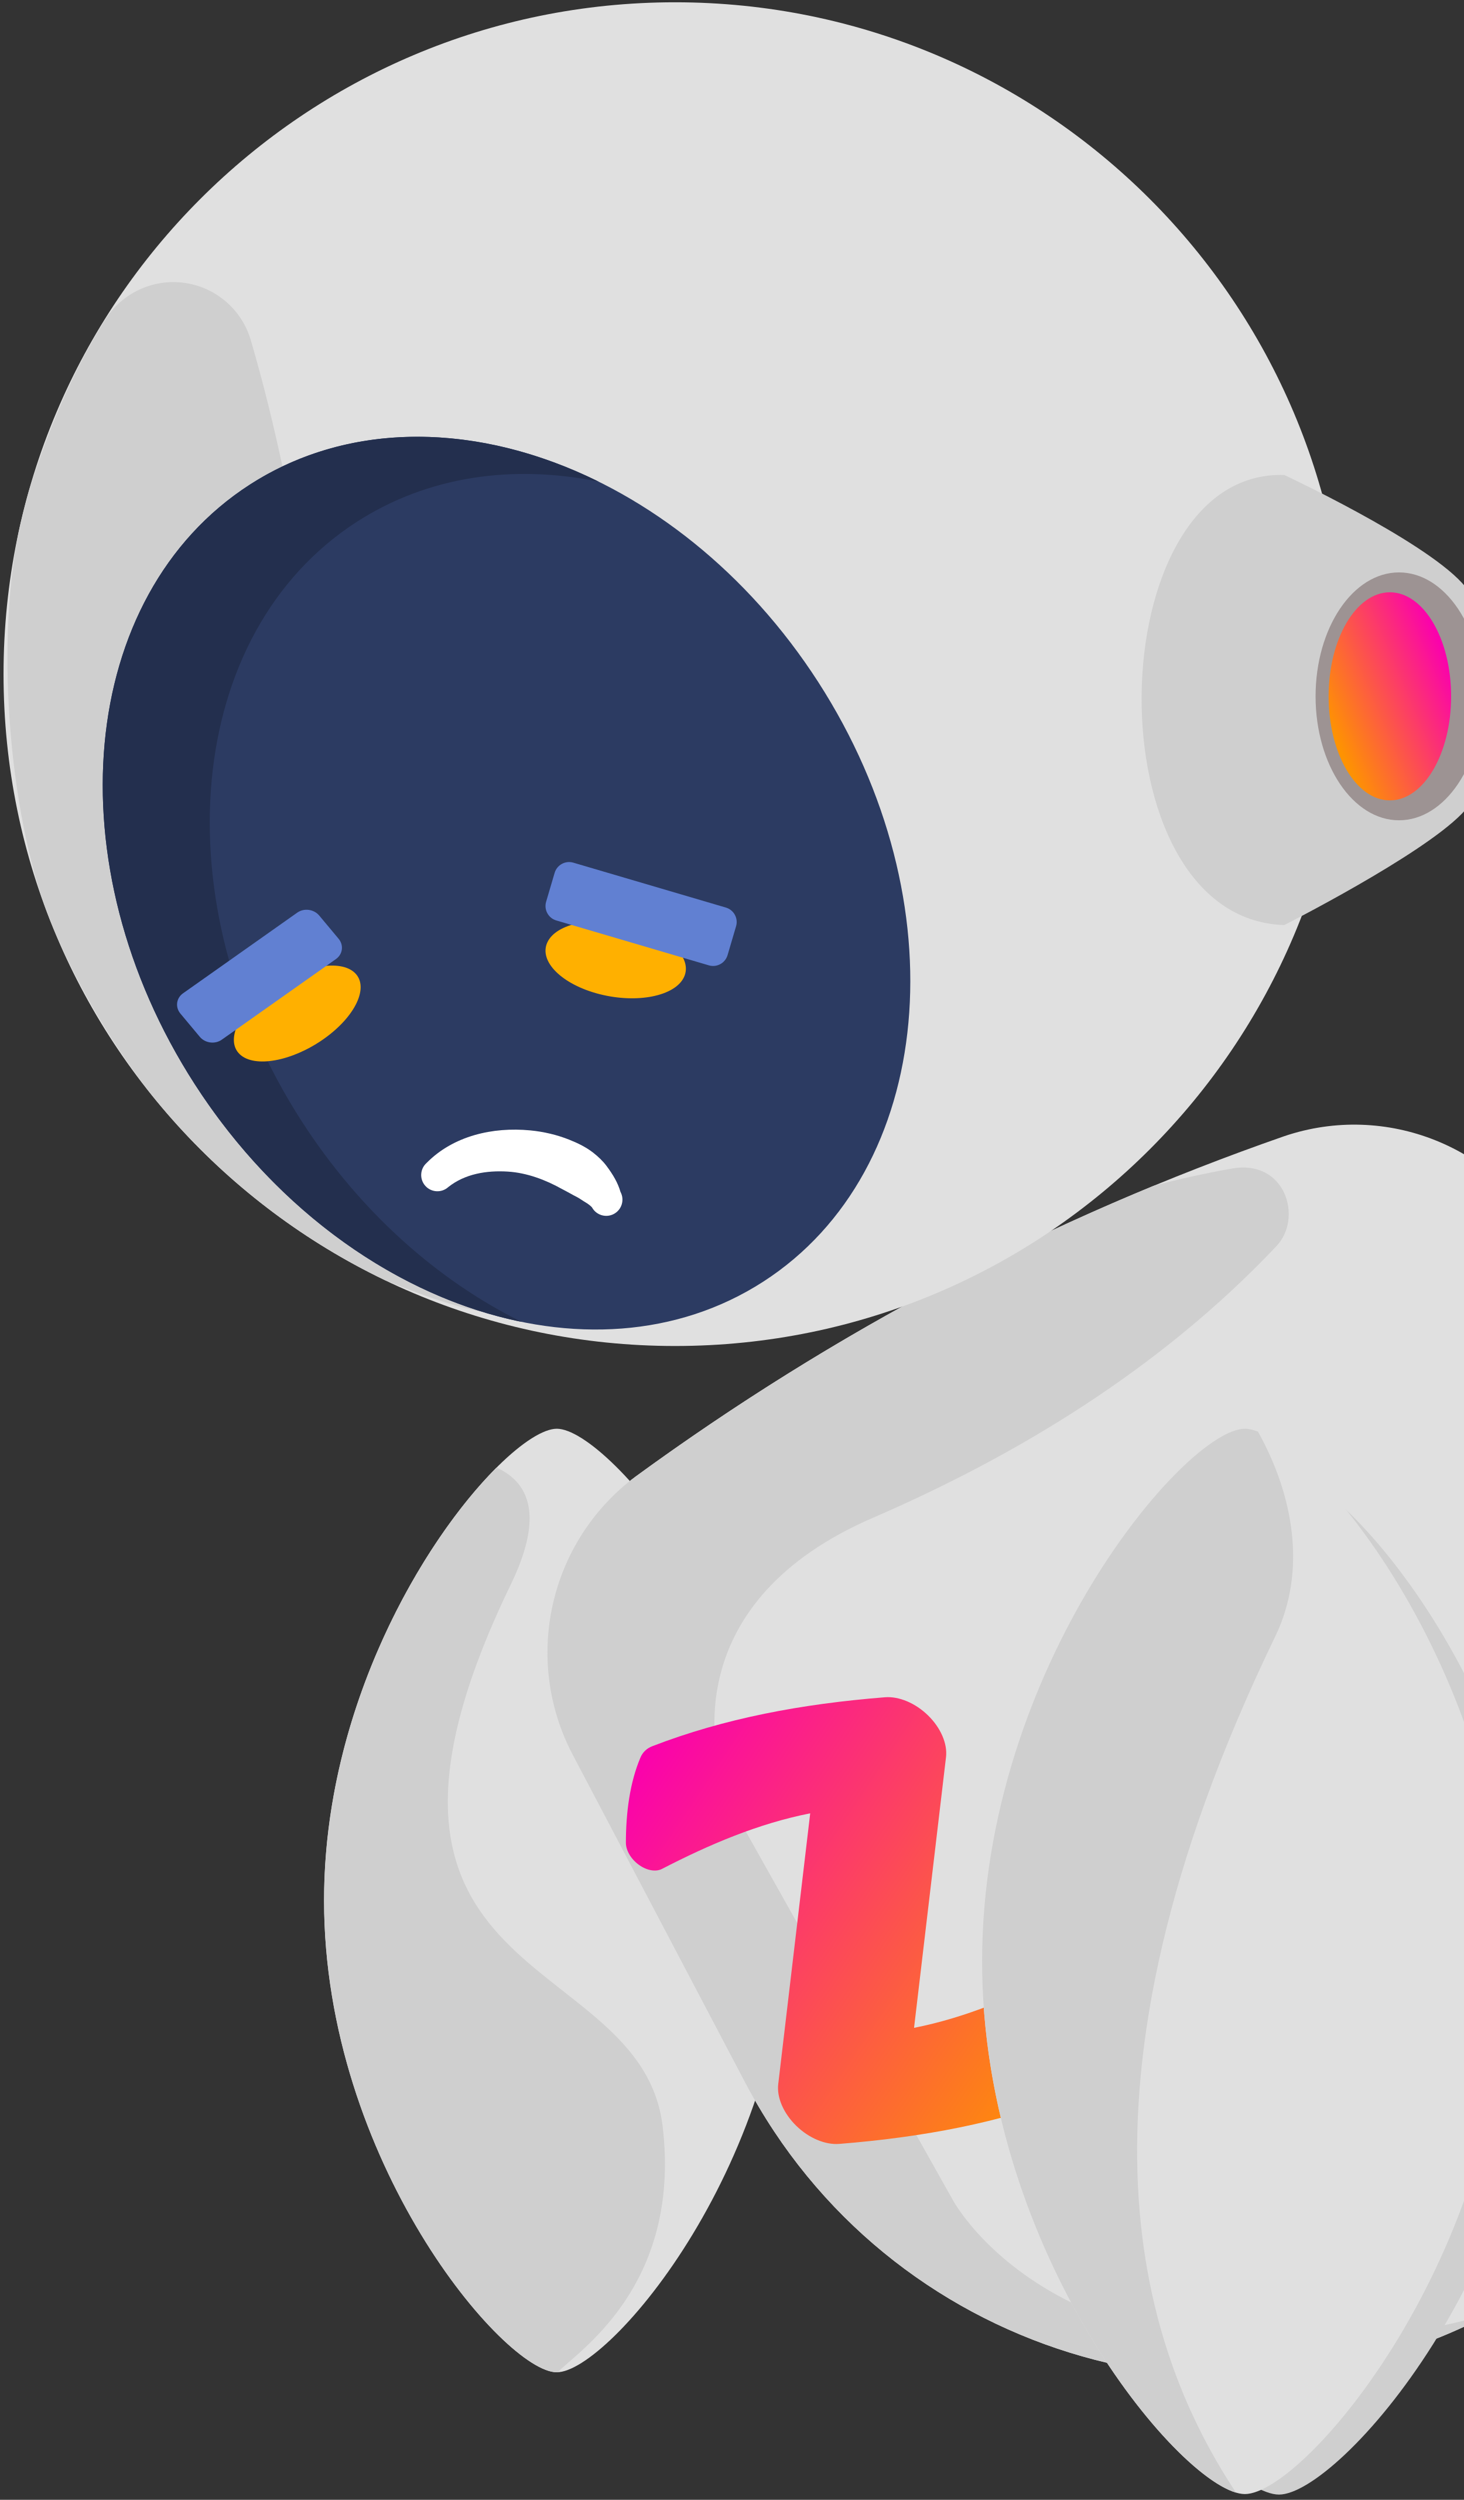 <svg width="150" height="256" viewBox="0 0 150 256" fill="none" xmlns="http://www.w3.org/2000/svg">
<rect x="0" y="0" width="150" height="256" fill="#333333" stroke="none"/>
<path fill-rule="evenodd" clip-rule="evenodd" d="M57.05 242.94C51.676 242.94 33.206 221.291 33.206 194.627C33.206 167.963 51.676 146.314 57.05 146.314C62.424 146.314 80.894 167.963 80.894 194.627C80.894 221.291 62.424 242.94 57.05 242.94Z" fill="#E0E0E0"/>
<path fill-rule="evenodd" clip-rule="evenodd" d="M50.877 150.287C43.43 157.719 33.2 174.784 33.2 194.628C33.2 221.292 51.67 242.94 57.045 242.94C57.08 242.94 57.116 242.939 57.153 242.937C58.995 240.923 69.833 234.258 67.899 217.797C65.723 199.284 32.08 204.025 52.352 162.232C55.414 155.881 54.701 152.047 50.877 150.287V150.287Z" fill="#CFCFCF"/>
<path fill-rule="evenodd" clip-rule="evenodd" d="M58.684 179.703C53.538 169.929 56.252 157.866 65.088 151.237C85.484 136.361 107.624 124.698 131.583 116.355C142.004 112.831 153.442 117.4 158.567 127.135C163.54 136.368 169.937 148.521 176.334 160.673C190.865 188.277 180.267 222.433 152.664 236.964C152.662 236.965 152.66 236.966 152.658 236.967C125.054 251.498 90.897 240.9 76.367 213.296C69.968 201.14 63.569 188.984 58.684 179.703V179.703Z" fill="#E0E0E0"/>
<path fill-rule="evenodd" clip-rule="evenodd" d="M131.045 255.465C137.13 255.465 158.041 231.927 158.041 202.933C158.041 173.939 137.13 150.4 131.045 150.4C124.961 150.4 104.049 173.939 104.049 202.933C104.049 231.927 124.961 255.465 131.045 255.465V255.465Z" fill="#CFCFCF"/>
<path fill-rule="evenodd" clip-rule="evenodd" d="M152.66 236.964L152.657 236.965C125.053 251.496 90.897 240.898 76.366 213.295C69.967 201.139 63.568 188.982 58.683 179.702C53.538 169.928 56.252 157.864 65.088 151.236C81.628 139.171 99.317 129.22 118.19 121.44C120.859 120.732 123.542 120.138 126.243 119.665C131.719 118.706 133.513 124.729 130.782 127.616C118.752 140.337 103.931 149.17 89.434 155.436C69.946 163.859 72.135 179.276 75.209 185.415L97.609 225.271C97.609 225.271 109.905 248.544 152.66 236.964V236.964Z" fill="#CFCFCF"/>
<path fill-rule="evenodd" clip-rule="evenodd" d="M90.665 173.814C92.102 173.697 93.793 174.408 95.09 175.676C96.387 176.944 97.089 178.572 96.928 179.937C95.755 189.869 93.652 207.668 93.652 207.668C98.996 206.613 104.024 204.46 108.845 201.971C109.479 201.646 110.412 201.814 111.216 202.4C112.019 202.986 112.539 203.875 112.537 204.66C112.534 207.809 112.119 210.848 111.044 213.383C110.818 213.919 110.401 214.319 109.844 214.536C102.431 217.401 94.496 218.876 85.999 219.552C84.562 219.67 82.872 218.958 81.575 217.69C80.278 216.422 79.575 214.794 79.737 213.429C80.909 203.497 83.013 185.699 83.013 185.699C77.669 186.753 72.64 188.906 67.819 191.395C67.186 191.721 66.253 191.552 65.449 190.966C64.645 190.381 64.125 189.491 64.128 188.706C64.131 185.558 64.546 182.519 65.621 179.984C65.847 179.448 66.263 179.048 66.821 178.831C74.234 175.965 82.169 174.49 90.665 173.814L90.665 173.814Z" fill="url(#paint0_linear_24159_39497)"/>
<path fill-rule="evenodd" clip-rule="evenodd" d="M127.548 255.412C133.616 255.412 154.471 230.97 154.471 200.863C154.471 170.757 133.616 146.314 127.548 146.314C121.481 146.314 100.626 170.757 100.626 200.863C100.626 230.97 121.481 255.412 127.548 255.412V255.412Z" fill="#E0E0E0"/>
<path fill-rule="evenodd" clip-rule="evenodd" d="M126.64 255.267C117.352 241.204 107.794 214.839 130.679 167.546C133.917 160.812 132.509 153.077 128.89 146.613C128.388 146.417 127.938 146.316 127.548 146.316C121.48 146.316 100.626 170.759 100.626 200.865C100.626 229.614 119.641 253.197 126.64 255.267Z" fill="#CFCFCF"/>
<path d="M69.165 137.841C31.166 137.841 0.362 107.037 0.362 69.038C0.362 31.039 31.166 0.234 69.165 0.234C107.164 0.234 137.969 31.039 137.969 69.038C137.969 107.037 107.164 137.841 69.165 137.841Z" fill="#E0E0E0"/>
<path fill-rule="evenodd" clip-rule="evenodd" d="M39.459 131.105C48.694 134.877 54.993 136.239 62.626 133.316C65.642 132.128 67.681 129.282 67.836 126.044C67.991 122.806 66.232 119.778 63.343 118.309C30.411 101.158 36.328 71.12 25.709 34.88C24.809 31.736 22.14 29.418 18.901 28.968C15.662 28.517 12.462 30.019 10.739 32.798C7.4 38.121 4.922 44.065 3.011 50.109L2.948 50.311C2.543 51.742 2.184 53.191 1.872 54.658C-0.494 66.863 1.144 83.32 4.685 93.072C4.863 93.551 5.047 94.026 5.235 94.497C7.573 100.178 10.947 106.169 15.225 111.731C21.695 119.893 29.976 126.554 39.459 131.105V131.105Z" fill="#CFCFCF"/>
<path fill-rule="evenodd" clip-rule="evenodd" d="M25.595 49.631C7.965 60.993 5.438 88.505 19.955 111.029C34.472 133.553 60.571 142.615 78.201 131.252C95.83 119.89 98.357 92.379 83.841 69.855C69.324 47.331 43.225 38.269 25.595 49.631V49.631Z" fill="#2C3B62"/>
<path fill-rule="evenodd" clip-rule="evenodd" d="M53.428 135.368C40.984 132.831 28.475 124.248 19.955 111.029C5.438 88.505 7.965 60.993 25.595 49.631C35.941 42.962 49.206 43.329 61.332 49.323C52.571 47.536 43.843 48.745 36.56 53.438C18.93 64.801 16.403 92.312 30.92 114.836C36.917 124.141 44.891 131.148 53.428 135.368V135.368Z" fill="#232F4E"/>
<path fill-rule="evenodd" clip-rule="evenodd" d="M149.788 59.687C145.65 55.207 131.582 48.642 131.582 48.642C112.495 48.054 111.697 94.115 131.582 94.734C131.582 94.734 145.545 87.672 149.788 83.323C153.997 79.01 153.988 64.235 149.788 59.687Z" fill="#CFCFCF"/>
<path d="M143.34 84.004C138.619 84.004 134.793 78.321 134.793 71.312C134.793 64.302 138.619 58.619 143.34 58.619C148.06 58.619 151.887 64.302 151.887 71.312C151.887 78.321 148.06 84.004 143.34 84.004Z" fill="#9D9393"/>
<path d="M142.404 81.965C138.939 81.965 136.129 77.195 136.129 71.311C136.129 65.426 138.939 60.656 142.404 60.656C145.87 60.656 148.68 65.426 148.68 71.311C148.68 77.195 145.87 81.965 142.404 81.965Z" fill="url(#paint1_linear_24159_39497)"/>
<path fill-rule="evenodd" clip-rule="evenodd" d="M64.755 94.758C60.895 93.769 57.012 94.544 56.09 96.488C55.167 98.432 57.551 100.814 61.411 101.804C65.272 102.793 69.154 102.018 70.077 100.074C71 98.13 68.615 95.748 64.755 94.758V94.758Z" fill="#FFB000"/>
<path fill-rule="evenodd" clip-rule="evenodd" d="M27.74 101.19C24.484 103.488 23.059 106.52 24.558 107.957C26.057 109.393 29.918 108.694 33.173 106.396C36.428 104.098 37.854 101.066 36.355 99.629C34.855 98.193 30.995 98.892 27.74 101.19Z" fill="#FFB000"/>
<path fill-rule="evenodd" clip-rule="evenodd" d="M18.485 103.801C17.937 103.145 18.057 102.214 18.753 101.723L30.455 93.462C31.151 92.971 32.16 93.105 32.708 93.76L34.692 96.135C35.239 96.791 35.119 97.722 34.424 98.213L22.721 106.474C22.025 106.965 21.016 106.831 20.469 106.176L18.485 103.801Z" fill="#6180D2"/>
<path fill-rule="evenodd" clip-rule="evenodd" d="M56.827 89.388C57.068 88.572 57.926 88.104 58.743 88.344L74.374 92.942C75.19 93.182 75.658 94.04 75.417 94.857L74.545 97.816C74.304 98.632 73.445 99.1 72.629 98.86L56.998 94.262C56.181 94.022 55.714 93.164 55.955 92.347L56.827 89.388Z" fill="#6180D2"/>
<path fill-rule="evenodd" clip-rule="evenodd" d="M60.656 123.647C60.332 123.287 59.899 123.098 59.477 122.804C59.181 122.599 58.85 122.464 58.525 122.272C58.214 122.089 57.882 121.933 57.553 121.75C55.932 120.847 54.02 120.103 52.023 119.98C49.854 119.847 47.641 120.206 45.928 121.568C45.246 122.181 44.195 122.127 43.582 121.446C42.968 120.765 43.023 119.713 43.704 119.1C46.436 116.32 50.483 115.391 54.327 115.761C55.713 115.894 57.07 116.215 58.314 116.71C59.209 117.065 60.068 117.488 60.785 118.05C61.312 118.464 61.779 118.909 62.159 119.421C62.796 120.279 63.301 121.107 63.573 122.058C64.011 122.863 63.714 123.872 62.909 124.311C62.104 124.749 61.094 124.452 60.656 123.647V123.647Z" fill="white"/>
<defs>
<linearGradient id="paint0_linear_24159_39497" x1="66.064" y1="179.225" x2="112.83" y2="210.583" gradientUnits="userSpaceOnUse">
<stop stop-color="#FA01AD"/>
<stop offset="1" stop-color="#FE9301"/>
</linearGradient>
<linearGradient id="paint1_linear_24159_39497" x1="147.368" y1="65.311" x2="134.7" y2="70.715" gradientUnits="userSpaceOnUse">
<stop stop-color="#FA01AD"/>
<stop offset="1" stop-color="#FE9301"/>
</linearGradient>
</defs>
</svg>
